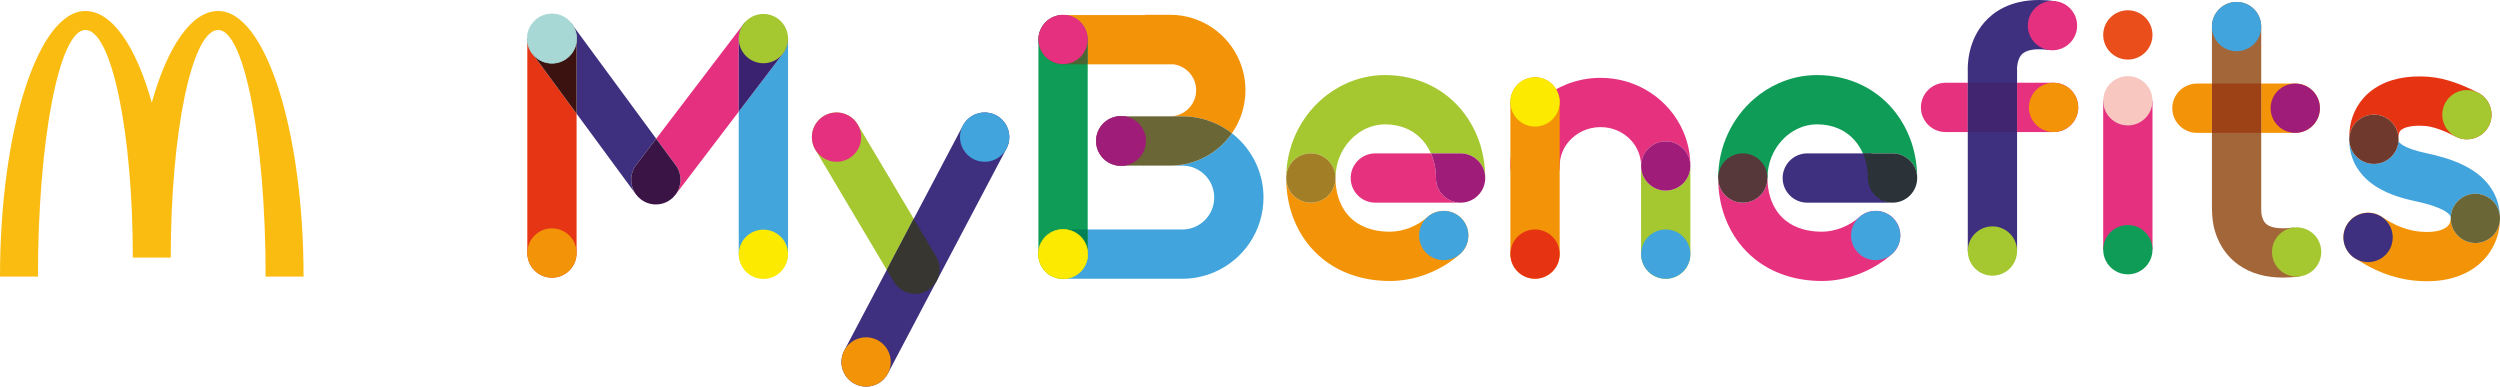 <?xml version="1.0" encoding="utf-8"?>
<!-- Generator: Adobe Illustrator 25.2.3, SVG Export Plug-In . SVG Version: 6.00 Build 0)  -->
<svg version="1.1" id="Layer_1" xmlns="http://www.w3.org/2000/svg" xmlns:xlink="http://www.w3.org/1999/xlink" x="0px" y="0px"
	 width="1050px" height="162.371px" viewBox="0 0 1050 162.371" enable-background="new 0 0 1050 162.371"
	 xml:space="preserve">
<g>
	<g>
		<g>
			<path fill="#E6317F" d="M672.223,32.689c-5.154-0-10.116,1.018-14.629,2.869
				c-6.775,2.779-12.553,7.414-16.672,13.32
				c-2.059,2.953-3.701,6.228-4.827,9.736c-1.126,3.507-1.733,7.249-1.732,11.093
				c0,5.716,4.634,10.351,10.351,10.351c5.716,0,10.351-4.634,10.351-10.351
				c0.002-2.237,0.46-4.314,1.298-6.24c0.629-1.442,1.477-2.794,2.515-4.012
				c1.556-1.828,3.539-3.351,5.803-4.407c2.267-1.057,4.804-1.656,7.551-1.658
				c2.443,0.001,4.7,0.475,6.749,1.317c3.07,1.262,5.659,3.373,7.456,5.975
				c0.899,1.301,1.601,2.721,2.08,4.229c0.479,1.509,0.737,3.105,0.738,4.797l0,0
				c0-5.717,4.634-10.351,10.351-10.351c5.717,0,10.351,4.634,10.351,10.351
				c0.002-5.11-1.063-10.036-2.989-14.487
				c-2.891-6.684-7.687-12.309-13.702-16.271c-3.009-1.981-6.327-3.548-9.867-4.619
				c-3.537-1.07-7.296-1.642-11.161-1.642c-0.002,0-0.003,0-0.005,0
				C672.229,32.689,672.225,32.689,672.223,32.689"/>
			<path fill="#A5C72F" d="M709.956,69.708L709.956,69.708c0,5.716-4.634,10.351-10.351,10.351
				c-5.716,0-10.351-4.634-10.351-10.351v37.045c0,5.717,4.634,10.351,10.351,10.351
				c5.717,0,10.351-4.634,10.351-10.351V69.708L709.956,69.708"/>
			<path fill="#9F1C78" d="M699.605,59.358c-5.716,0-10.351,4.634-10.351,10.351l0,0
				c0,5.716,4.634,10.351,10.351,10.351c5.717,0,10.351-4.634,10.351-10.351l0,0
				C709.956,63.992,705.322,59.358,699.605,59.358"/>
			<path fill="#F39308" d="M655.064,106.663V42.816c0-5.717-4.634-10.351-10.351-10.351
				c-5.717,0-10.351,4.634-10.351,10.351v63.847c0,5.717,4.634,10.351,10.351,10.351
				C650.43,117.014,655.064,112.38,655.064,106.663"/>
		</g>
		<g>
			<path fill="#0F9C57" d="M456.836,106.727V16.676c0-5.717-4.634-10.351-10.351-10.351
				c-5.716,0-10.351,4.634-10.351,10.351v90.051c0,5.717,4.634,10.351,10.351,10.351
				C452.202,117.078,456.836,112.443,456.836,106.727"/>
			<path fill="#F39307" d="M491.731,69.556l-1.966,0l1.635,0.001h0.009
				c0.003,0,0.008,0,0.011,0C491.523,69.558,491.627,69.557,491.731,69.556
				 M491.414,6.204c-0.002,0-0.004,0-0.006,0h-10.351v0.121h-34.573
				c5.717,0,10.351,4.634,10.351,10.351v10.351h36.219
				c0.921,0.137,1.794,0.388,2.623,0.737c1.956,0.825,3.653,2.231,4.838,3.988
				c0.593,0.878,1.058,1.839,1.377,2.862c0.318,1.024,0.491,2.109,0.492,3.267
				c-0.001,1.544-0.307,2.962-0.858,4.269c-0.825,1.956-2.231,3.653-3.988,4.838
				c-0.878,0.593-1.839,1.058-2.862,1.377c-0.969,0.301-1.993,0.472-3.082,0.49
				l4.965-0c0.002,0,0.004,0,0.006,0c3.508,0,6.924,0.536,10.134,1.535
				c3.213,0.999,6.219,2.459,8.939,4.297c0.606,0.41,1.199,0.838,1.776,1.285
				c0.086-0.124,0.171-0.248,0.256-0.372c1.706-2.526,3.062-5.318,3.99-8.302
				c0.928-2.983,1.426-6.158,1.426-9.416c0.001-4.345-0.886-8.538-2.494-12.333
				c-2.412-5.698-6.415-10.514-11.465-13.927c-2.526-1.707-5.318-3.062-8.302-3.99
				C497.843,6.702,494.67,6.204,491.414,6.204"/>
			<path fill="#4A6733" d="M446.485,6.325c-5.716,0-10.351,4.634-10.351,10.351
				c0,5.717,4.634,10.351,10.351,10.351v-0h10.351V16.676
				C456.836,10.959,452.202,6.325,446.485,6.325"/>
			<path fill="#41A4DC" d="M496.559,69.556L496.559,69.556 M517.414,55.971
				c-3.397,4.875-8.115,8.74-13.672,11.093
				c-3.702,1.567-7.781,2.451-12.011,2.492l4.828-0
				c1.879,0.001,3.617,0.375,5.216,1.05c2.393,1.01,4.462,2.724,5.909,4.87
				c0.724,1.072,1.294,2.247,1.683,3.499c0.389,1.253,0.601,2.58,0.601,3.991
				c-0.001,1.88-0.375,3.618-1.05,5.217c-1.01,2.393-2.724,4.462-4.87,5.91
				c-1.072,0.724-2.247,1.294-3.499,1.683c-1.253,0.389-2.581,0.601-3.992,0.601
				h-39.723v10.351c0,5.717-4.634,10.351-10.351,10.351h50.073c0.003,0,0.007,0,0.01,0
				c4.678,0,9.187-0.956,13.27-2.685c6.135-2.597,11.323-6.909,14.999-12.347
				c1.838-2.72,3.297-5.727,4.297-8.939c1-3.212,1.536-6.63,1.535-10.14
				c0.001-4.681-0.955-9.194-2.685-13.281
				C525.677,64.234,522.017,59.531,517.414,55.971"/>
			<path fill="#008054" d="M456.836,96.376h-10.351c-5.716,0-10.351,4.634-10.351,10.351
				s4.634,10.351,10.351,10.351l0,0c5.717,0,10.351-4.634,10.351-10.351V96.376"/>
			<path fill="#6A6635" d="M496.564,48.855c-0.002,0-0.004,0-0.006,0l-4.965,0
				c-0.061,0.001-0.121,0.002-0.182,0.002l-1.696-0.001l-18.94,0.001
				c-2.671,0-5.106,1.012-6.942,2.674c-2.079,1.891-3.386,4.618-3.388,7.651
				c-0.005,5.717,4.625,10.355,10.342,10.359l18.978,0.016l1.966-0
				c4.23-0.041,8.309-0.925,12.011-2.492c5.557-2.353,10.275-6.218,13.672-11.093
				c-0.577-0.446-1.17-0.875-1.776-1.285c-2.72-1.838-5.727-3.297-8.939-4.297
				C503.489,49.391,500.072,48.855,496.564,48.855"/>
		</g>
		<circle fill="#E5307F" cx="446.485" cy="16.555" r="10.351"/>
		
			<circle fill="#FCEA00" stroke="#FCEA00" stroke-width="0.3" stroke-miterlimit="10" cx="446.485" cy="106.727" r="10.351"/>
		
			<circle fill="#9F1C78" stroke="#9F1C78" stroke-width="0.3" stroke-miterlimit="10" cx="470.796" cy="59.205" r="10.351"/>
		<g>
			<path fill="#41A4DC" d="M986.693,58.589c-0.001,0.082-0.001,0.163-0.001,0.243
				c-0.002,2.2,0.308,4.384,0.921,6.433c0.533,1.793,1.295,3.476,2.209,4.988
				c0.8,1.324,1.714,2.519,2.688,3.584c1.708,1.866,3.585,3.336,5.474,4.538
				c2.841,1.799,5.725,3.022,8.479,3.971c2.755,0.943,5.394,1.599,7.736,2.108
				l0.04,0.009l0.039,0.008c3.13,0.652,5.888,1.386,8.125,2.176
				c1.678,0.589,3.059,1.21,4.089,1.793c0.775,0.436,1.349,0.847,1.744,1.186
				c0.297,0.255,0.493,0.468,0.624,0.633c0.196,0.253,0.256,0.383,0.317,0.549
				c0.055,0.168,0.118,0.4,0.121,0.909l0,0c0-5.716,4.634-10.351,10.351-10.351
				c5.717,0,10.351,4.634,10.351,10.351c0.001-2.059-0.252-4.126-0.782-6.115
				c-0.462-1.74-1.136-3.416-1.983-4.962c-0.74-1.353-1.609-2.607-2.564-3.745
				c-1.673-1.996-3.594-3.634-5.613-5.004c-1.517-1.028-3.095-1.91-4.719-2.69
				c-2.437-1.168-4.978-2.11-7.618-2.92c-2.63-0.805-5.36-1.477-8.183-2.068
				c-1.823-0.395-3.684-0.874-5.339-1.441c-1.251-0.427-2.381-0.904-3.273-1.381
				c-0.67-0.356-1.205-0.71-1.582-1.012c-0.284-0.227-0.481-0.422-0.608-0.568
				c-0.192-0.226-0.232-0.321-0.265-0.401c-0.016-0.043-0.031-0.088-0.047-0.172
				c-0.015-0.084-0.031-0.208-0.031-0.405l0.001-0.051
				c-0.145,5.394-4.449,9.828-9.921,10.054c-0.145,0.006-0.289,0.009-0.433,0.009
				c-5.52,0-10.105-4.358-10.334-9.925C986.7,58.808,986.696,58.699,986.693,58.589
				 M1007.386,57.996c0.001,0.023,0.002,0.047,0.003,0.071
				c0.005,0.121,0.008,0.24,0.009,0.36
				C1007.396,58.282,1007.393,58.139,1007.386,57.996"/>
			<path fill="#F39307" d="M994.606,89.295c-3.373-0-6.679,1.646-8.666,4.677
				c-3.134,4.781-1.8,11.197,2.981,14.331c1.372,0.899,3.021,1.949,4.928,3.015
				c2.862,1.6,6.316,3.242,10.362,4.507c4.043,1.267,8.681,2.148,13.819,2.278
				h0.002c0.428,0.011,0.855,0.016,1.28,0.016
				c4.539-0,8.738-0.632,12.547-1.925c2.852-0.968,5.478-2.313,7.78-3.996
				c1.726-1.261,3.266-2.71,4.583-4.294c1.979-2.376,3.445-5.049,4.391-7.806
				C1049.561,97.339,1050,94.501,1050,91.716c0,5.717-4.634,10.351-10.351,10.351
				c-5.716,0-10.351-4.634-10.351-10.351l0,0c-0,0.729-0.135,1.37-0.362,1.911
				c-0.172,0.408-0.392,0.768-0.707,1.129c-0.238,0.27-0.534,0.543-0.939,0.824
				c-0.607,0.418-1.472,0.862-2.764,1.221c-1.289,0.357-3.006,0.619-5.215,0.618
				c-0.244,0-0.494-0.003-0.752-0.01l0.002,0
				c-2.081-0.054-3.956-0.302-5.683-0.68c-2.59-0.568-4.857-1.429-6.926-2.433
				c-2.069-1.005-3.92-2.149-5.681-3.304
				C998.522,89.844,996.552,89.295,994.606,89.295"/>
			<path fill="#6A6635" d="M1039.649,81.365c-5.716,0-10.351,4.634-10.351,10.351l0,0l0,0
				c0,5.717,4.634,10.351,10.351,10.351c5.717,0,10.351-4.634,10.351-10.351l0,0l0,0
				C1050,85.999,1045.366,81.365,1039.649,81.365"/>
			<path fill="#E63413" d="M1007.397,58.426c0.001,0.109-0,0.219-0.003,0.328
				l-0,0.025C1007.397,58.663,1007.398,58.545,1007.397,58.426 M1016.115,32.101
				c-3.981,0.002-7.741,0.475-11.269,1.53c-2.642,0.792-5.152,1.92-7.432,3.427
				c-1.708,1.128-3.281,2.47-4.651,3.996c-2.058,2.286-3.633,4.986-4.632,7.833
				c-1.006,2.851-1.453,5.83-1.452,8.788c0,0.306,0.005,0.61,0.014,0.913
				c0.001-0.117,0.003-0.237,0.006-0.36c0.143-5.625,4.747-10.088,10.342-10.088
				c0.089,0,0.179,0.001,0.268,0.003c5.459,0.139,9.824,4.481,10.076,9.851
				c-0.004-0.112-0.005-0.219-0.005-0.32c0-0.53,0.047-0.961,0.114-1.305
				c0.059-0.302,0.132-0.537,0.208-0.728c0.138-0.335,0.271-0.542,0.478-0.773
				c0.157-0.172,0.365-0.358,0.694-0.571c0.489-0.315,1.267-0.689,2.461-0.987
				c1.186-0.297,2.777-0.509,4.765-0.509c0.005,0,0.01,0,0.014,0
				c0.726,0,1.505,0.028,2.334,0.087l0,0l0,0c0.015,0.001,0.031,0.002,0.046,0.003
				c1.521,0.109,3.56,0.565,5.787,1.351c2.252,0.788,4.69,1.891,7.07,3.124
				c1.52,0.786,3.146,1.159,4.747,1.159c3.746,0,7.362-2.04,9.202-5.597
				c2.626-5.078,0.639-11.323-4.438-13.949V38.98
				c-2.996-1.548-6.252-3.05-9.733-4.272c-3.47-1.211-7.169-2.165-11.154-2.463
				c-0.015-0.001-0.029-0.002-0.044-0.003
				C1018.636,32.148,1017.364,32.101,1016.115,32.101"/>
			<path fill="#6F392D" d="M997.041,48.141c-5.595-0.001-10.199,4.462-10.342,10.088
				c-0.003,0.122-0.005,0.242-0.006,0.36c0.003,0.11,0.007,0.22,0.012,0.329
				c0.229,5.567,4.814,9.925,10.334,9.925c0.144,0,0.288-0.003,0.433-0.009
				c5.472-0.225,9.777-4.659,9.921-10.054l0-0.025
				c0.003-0.11,0.004-0.219,0.003-0.328c-0.001-0.12-0.004-0.24-0.009-0.36
				c-0.001-0.024-0.002-0.047-0.003-0.071c-0.253-5.37-4.617-9.712-10.076-9.851
				C997.22,48.142,997.13,48.141,997.041,48.141"/>
		</g>
		<circle fill="#A5C730" cx="1036.108" cy="48.174" r="10.351"/>
		<circle fill="#3E307F" cx="994.596" cy="99.742" r="10.351"/>
		<circle fill="#41A4DC" cx="699.605" cy="106.727" r="10.351"/>
		<rect x="883.345" y="42.327" fill="#E5307F" width="20.701" height="62.479"/>
		<circle fill="#E94E1B" cx="893.696" cy="14.67" r="10.351"/>
		<circle fill="#0F9C57" cx="893.696" cy="104.87" r="10.351"/>
		<circle fill="#F7C7C0" cx="893.696" cy="42.327" r="10.351"/>
		<path fill="none" stroke="#0F9C57" stroke-width="57.633" stroke-linecap="round" stroke-miterlimit="10" d="
			M613.444,74.771"/>
		<g>
			<path fill="#F39307" d="M560.911,74.771c0,5.717-4.634,10.351-10.351,10.351
				c-5.717,0-10.351-4.634-10.351-10.351l0,0c0,5.664,0.923,11.203,2.82,16.371
				c1.422,3.874,3.395,7.536,5.916,10.835c1.889,2.474,4.085,4.741,6.558,6.732
				c3.708,2.989,8.038,5.346,12.811,6.922c4.772,1.579,9.977,2.383,15.489,2.383
				c0.003,0,0.007-0,0.01-0c5.444-0.005,10.779-1.104,15.771-3.041
				c4.99-1.945,9.655-4.736,13.69-8.346c4.257-3.815,4.615-10.359,0.8-14.616
				c-2.044-2.281-4.872-3.442-7.711-3.443c-2.46-0-4.929,0.872-6.905,2.643
				c-2.02,1.817-4.613,3.398-7.376,4.468c-2.748,1.073-5.648,1.633-8.233,1.633
				c-0.012,0-0.024,0-0.036-0c-4.169-0.002-7.568-0.709-10.351-1.832
				c-2.089-0.846-3.844-1.927-5.357-3.212c-1.133-0.965-2.13-2.048-3.006-3.258
				c-1.311-1.813-2.349-3.915-3.071-6.302
				C561.309,80.325,560.911,77.655,560.911,74.771L560.911,74.771"/>
			<path fill="#A5C72F" d="M581.781,31.529c-0.013,0-0.025,0-0.038,0
				c-0.004,0-0.008,0-0.012,0c-5.733-0-11.254,1.256-16.235,3.489
				c-3.741,1.675-7.186,3.896-10.25,6.552
				c-4.595,3.985-8.342,8.951-10.956,14.594
				c-2.613,5.64-4.082,11.974-4.081,18.608l0,0c0-5.716,4.634-10.351,10.351-10.351
				c5.716,0,10.351,4.634,10.351,10.351l0,0c0.001-3.187,0.621-6.178,1.728-8.904
				c1.658-4.086,4.439-7.553,7.795-9.937c1.678-1.193,3.493-2.118,5.388-2.744
				c1.897-0.625,3.872-0.956,5.921-0.957c3.456,0.003,6.393,0.653,8.933,1.742
				c1.904,0.82,3.59,1.896,5.084,3.203c2.19,1.921,3.973,4.355,5.247,7.246
				h12.436c5.717,0,10.351,4.634,10.351,10.351
				c0-5.735-0.993-11.299-2.923-16.441c-1.447-3.856-3.423-7.475-5.893-10.733
				c-3.699-4.887-8.527-8.957-14.201-11.755
				C595.119,33.042,588.64,31.529,581.781,31.529"/>
			<path fill="#A27F26" d="M550.561,64.421c-5.717,0-10.351,4.634-10.351,10.351
				c0,5.717,4.634,10.351,10.351,10.351c5.716,0,10.351-4.634,10.351-10.351
				C560.911,69.055,556.277,64.421,550.561,64.421"/>
			<path fill="#E6317F" d="M601.008,64.421h-23.371c-5.717,0-10.351,4.634-10.351,10.351
				c0,5.717,4.634,10.351,10.351,10.351h35.807c-5.717,0-10.351-4.634-10.351-10.351
				c-0-3.767-0.732-7.205-2.007-10.171
				C601.06,64.54,601.034,64.48,601.008,64.421"/>
			<path fill="#9F1C78" d="M613.444,64.421h-12.436c0.026,0.06,0.052,0.119,0.078,0.179
				c1.276,2.967,2.007,6.404,2.007,10.171c0,5.717,4.634,10.351,10.351,10.351l0,0
				c5.717,0,10.351-4.634,10.351-10.351l0,0
				C623.795,69.055,619.161,64.421,613.444,64.421"/>
		</g>
		<circle fill="#41A4DC" cx="606.367" cy="98.92" r="10.351"/>
		<path fill="none" stroke="#0F9C57" stroke-width="57.633" stroke-linecap="round" stroke-miterlimit="10" d="
			M794.867,74.771"/>
		<g>
			<path fill="#E6317F" d="M742.335,74.771c0,5.716-4.634,10.351-10.351,10.351
				s-10.351-4.634-10.351-10.351l0,0c0,5.664,0.923,11.203,2.82,16.371
				c1.422,3.874,3.395,7.536,5.916,10.835c1.889,2.474,4.085,4.741,6.558,6.732
				c3.708,2.99,8.038,5.346,12.811,6.922c4.772,1.578,9.977,2.383,15.489,2.383
				c0.003,0,0.006,0,0.01,0c5.444-0.005,10.779-1.104,15.772-3.041
				c4.99-1.945,9.655-4.736,13.69-8.346c4.257-3.815,4.615-10.359,0.8-14.616
				c-2.044-2.281-4.872-3.442-7.711-3.443c-2.46-0-4.929,0.872-6.905,2.643
				c-2.02,1.817-4.613,3.398-7.376,4.468c-2.748,1.073-5.648,1.633-8.233,1.633
				c-0.012,0-0.024-0-0.035-0c-4.169-0.002-7.568-0.709-10.351-1.832
				c-2.089-0.846-3.844-1.927-5.357-3.212c-1.133-0.965-2.13-2.049-3.006-3.258
				c-1.311-1.813-2.349-3.915-3.071-6.302
				C742.732,80.325,742.335,77.655,742.335,74.771L742.335,74.771"/>
			<path fill="#0F9C57" d="M721.633,74.771L721.633,74.771
				c-0.001-6.634,1.469-12.968,4.081-18.608
				c2.613-5.643,6.361-10.609,10.956-14.594c3.064-2.656,6.509-4.877,10.25-6.552
				c4.981-2.233,10.501-3.489,16.235-3.489c0.004,0,0.008,0,0.012,0
				c0.013-0,0.025-0,0.038-0c6.858,0,13.337,1.513,18.996,4.314
				c5.674,2.798,10.502,6.868,14.201,11.755c2.469,3.258,4.445,6.877,5.892,10.733
				c1.931,5.142,2.924,10.706,2.923,16.441c0-5.717-4.634-10.351-10.351-10.351
				h-12.436c-1.274-2.89-3.057-5.325-5.247-7.246
				c-1.494-1.307-3.179-2.383-5.084-3.203c-2.54-1.089-5.477-1.739-8.933-1.742
				c-2.049,0.001-4.024,0.331-5.921,0.957c-1.895,0.626-3.71,1.551-5.388,2.744
				c-3.357,2.383-6.138,5.85-7.795,9.937c-1.107,2.726-1.727,5.717-1.728,8.904
				l0,0"/>
			<path fill="#56373A" d="M731.984,64.421c-5.716,0-10.351,4.634-10.351,10.351
				c0,5.716,4.634,10.351,10.351,10.351s10.351-4.634,10.351-10.351
				C742.335,69.055,737.701,64.421,731.984,64.421"/>
			<path fill="#3E307F" d="M786.023,64.421h-26.963c-5.716,0-10.351,4.634-10.351,10.351
				c0,5.716,4.634,10.351,10.351,10.351h35.807c-5.716,0-6.759-4.634-6.759-10.351
				c-0-3.767-0.732-7.205-2.007-10.171
				C786.076,64.54,786.05,64.48,786.023,64.421"/>
			<path fill="#2C3338" d="M794.867,64.421h-12.436c0.026,0.06,0.052,0.119,0.078,0.179
				c1.276,2.967,2.007,6.404,2.007,10.171c0,5.716,4.634,10.351,10.351,10.351l0,0
				c5.716,0,10.351-4.634,10.351-10.351l0,0
				C805.218,69.055,800.584,64.421,794.867,64.421"/>
			<circle fill="#41A4DC" cx="787.79" cy="98.92" r="10.351"/>
		</g>
		<g>
			<g>
				<path fill="#3E307F" d="M847.17,55.46 M856.421,0c-3.006-0-5.834,0.304-8.478,0.915
					c-2.312,0.533-4.479,1.304-6.458,2.285c-1.732,0.857-3.317,1.873-4.728,2.998
					c-2.475,1.969-4.395,4.26-5.818,6.544c-1.071,1.715-1.873,3.429-2.482,5.058
					c-0.913,2.446-1.399,4.703-1.675,6.616c-0.274,1.914-0.335,3.489-0.336,4.592
					c0,0.452,0.011,0.824,0.023,1.107v4.645v20.701v49.964h20.701V55.46
					V34.759v-5.321l-0.021-0.279c-0.001-0.032-0.002-0.083-0.002-0.152
					c-0.003-0.395,0.039-1.361,0.255-2.393c0.158-0.776,0.412-1.581,0.737-2.252
					c0.244-0.507,0.521-0.939,0.832-1.307c0.236-0.277,0.49-0.522,0.807-0.759
					c0.476-0.352,1.093-0.706,2.122-1.023c1.025-0.311,2.479-0.57,4.522-0.571
					c0.001,0,0.001,0,0.002,0c1.2,0,2.598,0.091,4.207,0.312l2.824-20.508
					C860.999,0.168,858.66,0,856.421,0"/>
				<path fill="#E6317F" d="M826.468,34.759h-9.332c-5.716,0-10.351,4.634-10.351,10.351
					c0,5.716,4.634,10.351,10.351,10.351h9.332V34.759 M862.507,34.759h-15.337v20.701
					h15.337c5.716,0,10.351-4.634,10.351-10.351
					C872.857,39.393,868.223,34.759,862.507,34.759"/>
				<polyline fill="#422570" points="847.17,34.759 826.468,34.759 826.468,55.46 
					847.17,55.46 847.17,34.759 				"/>
			</g>
			<circle fill="#E5307F" cx="862.042" cy="10.76" r="10.351"/>
			<circle fill="#A5C730" cx="836.819" cy="105.424" r="10.351"/>
			<circle fill="#F39308" cx="862.507" cy="45.11" r="10.351"/>
		</g>
		<g>
			<g>
				<path fill="#A26639" d="M965.97,116.082c-2.484,0.336-4.847,0.502-7.104,0.502
					c-3.712,0-7.151-0.453-10.3-1.365c-3.146-0.907-5.99-2.287-8.399-4.009
					c-1.607-1.145-3.017-2.433-4.22-3.787c-1.607-1.806-2.844-3.72-3.785-5.585
					c-1.256-2.492-1.999-4.893-2.461-7.022c-0.612-2.842-0.687-6.441-0.689-8.069
					V11.16c0-5.717,4.634-10.351,10.351-10.351c5.716,0,10.351,4.634,10.351,10.351
					v76.1c-0.001,0.383-0.019,1.743,0.09,2.46
					c0.107,0.718,0.298,1.498,0.563,2.17c0.177,0.45,0.383,0.853,0.609,1.199
					c0.307,0.463,0.632,0.826,1.093,1.18c0.266,0.201,0.584,0.402,1.008,0.603
					c0.485,0.228,1.112,0.457,1.959,0.644c0.967,0.213,2.223,0.368,3.83,0.368
					c1.235,0,2.676-0.092,4.333-0.316"/>
				<path fill="#F39307" d="M929.01,35.096h-6.3c-5.716,0-10.351,4.634-10.351,10.351
					c0,5.717,4.634,10.351,10.351,10.351h6.3V35.096 M964.014,35.096h-14.302v20.701
					h14.302c5.717,0,10.351-4.634,10.351-10.351
					C974.365,39.73,969.73,35.096,964.014,35.096"/>
				<polyline fill="#9D4217" points="949.712,35.096 929.01,35.096 929.01,55.797 949.712,55.797 
					949.712,35.096 				"/>
			</g>
			<circle fill="#A5C730" cx="964.584" cy="105.824" r="10.351"/>
			<circle fill="#41A4DC" cx="939.361" cy="11.16" r="10.351"/>
			<circle fill="#9F1C78" cx="964.014" cy="45.447" r="10.351"/>
		</g>
		<g>
			<path fill="#3F307F" d="M240.236,10.182c1.219,1.698,1.937,3.78,1.937,6.03V47.747
				l24.807,33.718c-2.521-3.591-2.56-8.541,0.241-12.218l8.378-10.999
				L240.236,10.182 M228.406,6.439c-0.001,0-0.003,0.001-0.005,0.002
				C228.403,6.44,228.405,6.439,228.406,6.439"/>
			<path fill="#E5307F" d="M312.322,10.036l-36.723,48.212l8.194,11.137
				c2.736,3.718,2.619,8.659,0.048,12.207l26.437-34.709V16.212
				C310.279,13.897,311.038,11.76,312.322,10.036"/>
			<path fill="#391445" d="M275.6,58.248l-8.378,10.999
				c-2.801,3.677-2.763,8.627-0.241,12.218l0.138,0.187
				c0.277,0.377,0.575,0.729,0.891,1.057c0.359,0.371,0.751,0.72,1.175,1.043
				c0.59,0.449,1.212,0.825,1.856,1.13c1.384,0.651,2.895,0.986,4.416,0.988
				c1.496-0.001,2.983-0.325,4.351-0.957c0.616-0.286,1.214-0.638,1.783-1.056
				c0.384-0.282,0.743-0.586,1.076-0.909c0.364-0.354,0.707-0.74,1.024-1.157
				l0.152-0.199c2.571-3.548,2.687-8.489-0.048-12.207L275.6,58.248"/>
			<path fill="#42A5DC" d="M330.98,16.328c-0.022,2.151-0.713,4.313-2.117,6.156
				l-18.585,24.399v59.38c0,5.717,4.634,10.351,10.351,10.351
				s10.351-4.634,10.351-10.351V16.328"/>
			<path fill="#3A2270" d="M312.753,9.496c-0.122,0.144-0.242,0.292-0.358,0.444
				l-0.073,0.096c-1.284,1.724-2.043,3.861-2.043,6.176v30.671l18.585-24.399
				c1.404-1.843,2.094-4.005,2.117-6.156v-0.116c0-0.178-0.004-0.354-0.013-0.53
				L312.753,9.496z"/>
			<path fill="#E63515" d="M221.472,16.335v89.928c0,5.717,4.634,10.351,10.351,10.351
				c5.717,0,10.351-4.634,10.351-10.351V47.747l-18.688-25.401
				C222.151,20.532,221.495,18.427,221.472,16.335 M228.419,6.434
				c-0.004,0.001-0.009,0.003-0.013,0.005
				C228.41,6.437,228.415,6.436,228.419,6.434"/>
			<path fill="#3B1210" d="M221.472,16.212v0.123c0.023,2.092,0.679,4.197,2.013,6.011
				l18.688,25.401V16.212c0-2.25-0.718-4.332-1.937-6.03l-0.076-0.104
				c-0.116-0.158-0.236-0.312-0.36-0.462L221.472,16.212z"/>
		</g>
		<circle fill="#F39308" cx="231.823" cy="106.263" r="10.351"/>
		<circle fill="#FCEA00" cx="320.629" cy="106.795" r="10.351"/>
		
			<circle fill="#A7D8D6" stroke="#A7D8D6" stroke-width="0.3" stroke-miterlimit="10" cx="231.823" cy="16.212" r="10.351"/>
		<circle fill="#A5C730" cx="320.629" cy="16.212" r="10.351"/>
		<g>
			<path fill="#A5C72F" d="M393.541,117.732l-0.168,0.318
				C393.431,117.945,393.487,117.84,393.541,117.732 M351.34,47.241
				c-1.798,0-3.62,0.469-5.278,1.454c-4.914,2.92-6.531,9.271-3.611,14.186
				l29.994,50.474l11.323-21.469l-23.52-39.581
				C358.313,49.05,354.872,47.241,351.34,47.241"/>
			<g>
				<path fill="#3E307F" d="M354.601,147.19c-2.667,5.056-0.73,11.317,4.327,13.984
					c1.54,0.812,3.192,1.197,4.82,1.197c3.717,0,7.31-2.008,9.164-5.524
					l49.802-94.425c2.667-5.056,0.73-11.317-4.327-13.984
					c-1.54-0.812-3.192-1.197-4.82-1.197c-3.717,0-7.31,2.008-9.164,5.524
					L354.601,147.19z"/>
			</g>
			<path fill="#373631" d="M383.768,91.887l-11.323,21.469l2.963,4.986
				c1.935,3.256,5.376,5.065,8.908,5.065c1.798,0,3.62-0.469,5.278-1.454
				c1.644-0.977,2.92-2.339,3.779-3.902l0.168-0.318
				c1.543-3.054,1.541-6.807-0.337-9.966L383.768,91.887"/>
		</g>
		<circle fill="#E5307F" cx="351.35" cy="57.594" r="10.351"/>
		<circle fill="#41A4DC" cx="413.558" cy="57.594" r="10.351"/>
		<circle fill="#F39308" cx="363.756" cy="152.019" r="10.351"/>
		<circle fill="#FCEA00" cx="644.713" cy="42.816" r="10.351"/>
		<circle fill="#E63413" cx="644.713" cy="106.727" r="10.351"/>
	</g>
	<path fill="#FBBC12" d="M91.642,12.584c11,0,19.921,46.382,19.921,103.591h15.936
		c0-61.613-16.054-111.56-35.857-111.56c-11.266,0-21.316,15.012-27.89,38.485
		C57.18,19.627,47.126,4.615,35.862,4.615C16.059,4.615,0,54.562,0,116.175h15.941
		c0-57.209,8.921-103.591,19.921-103.591s19.924,42.814,19.924,95.623h15.932
		C71.718,55.397,80.64,12.584,91.642,12.584"/>
</g>
<g>
</g>
<g>
</g>
<g>
</g>
<g>
</g>
<g>
</g>
<g>
</g>
</svg>

